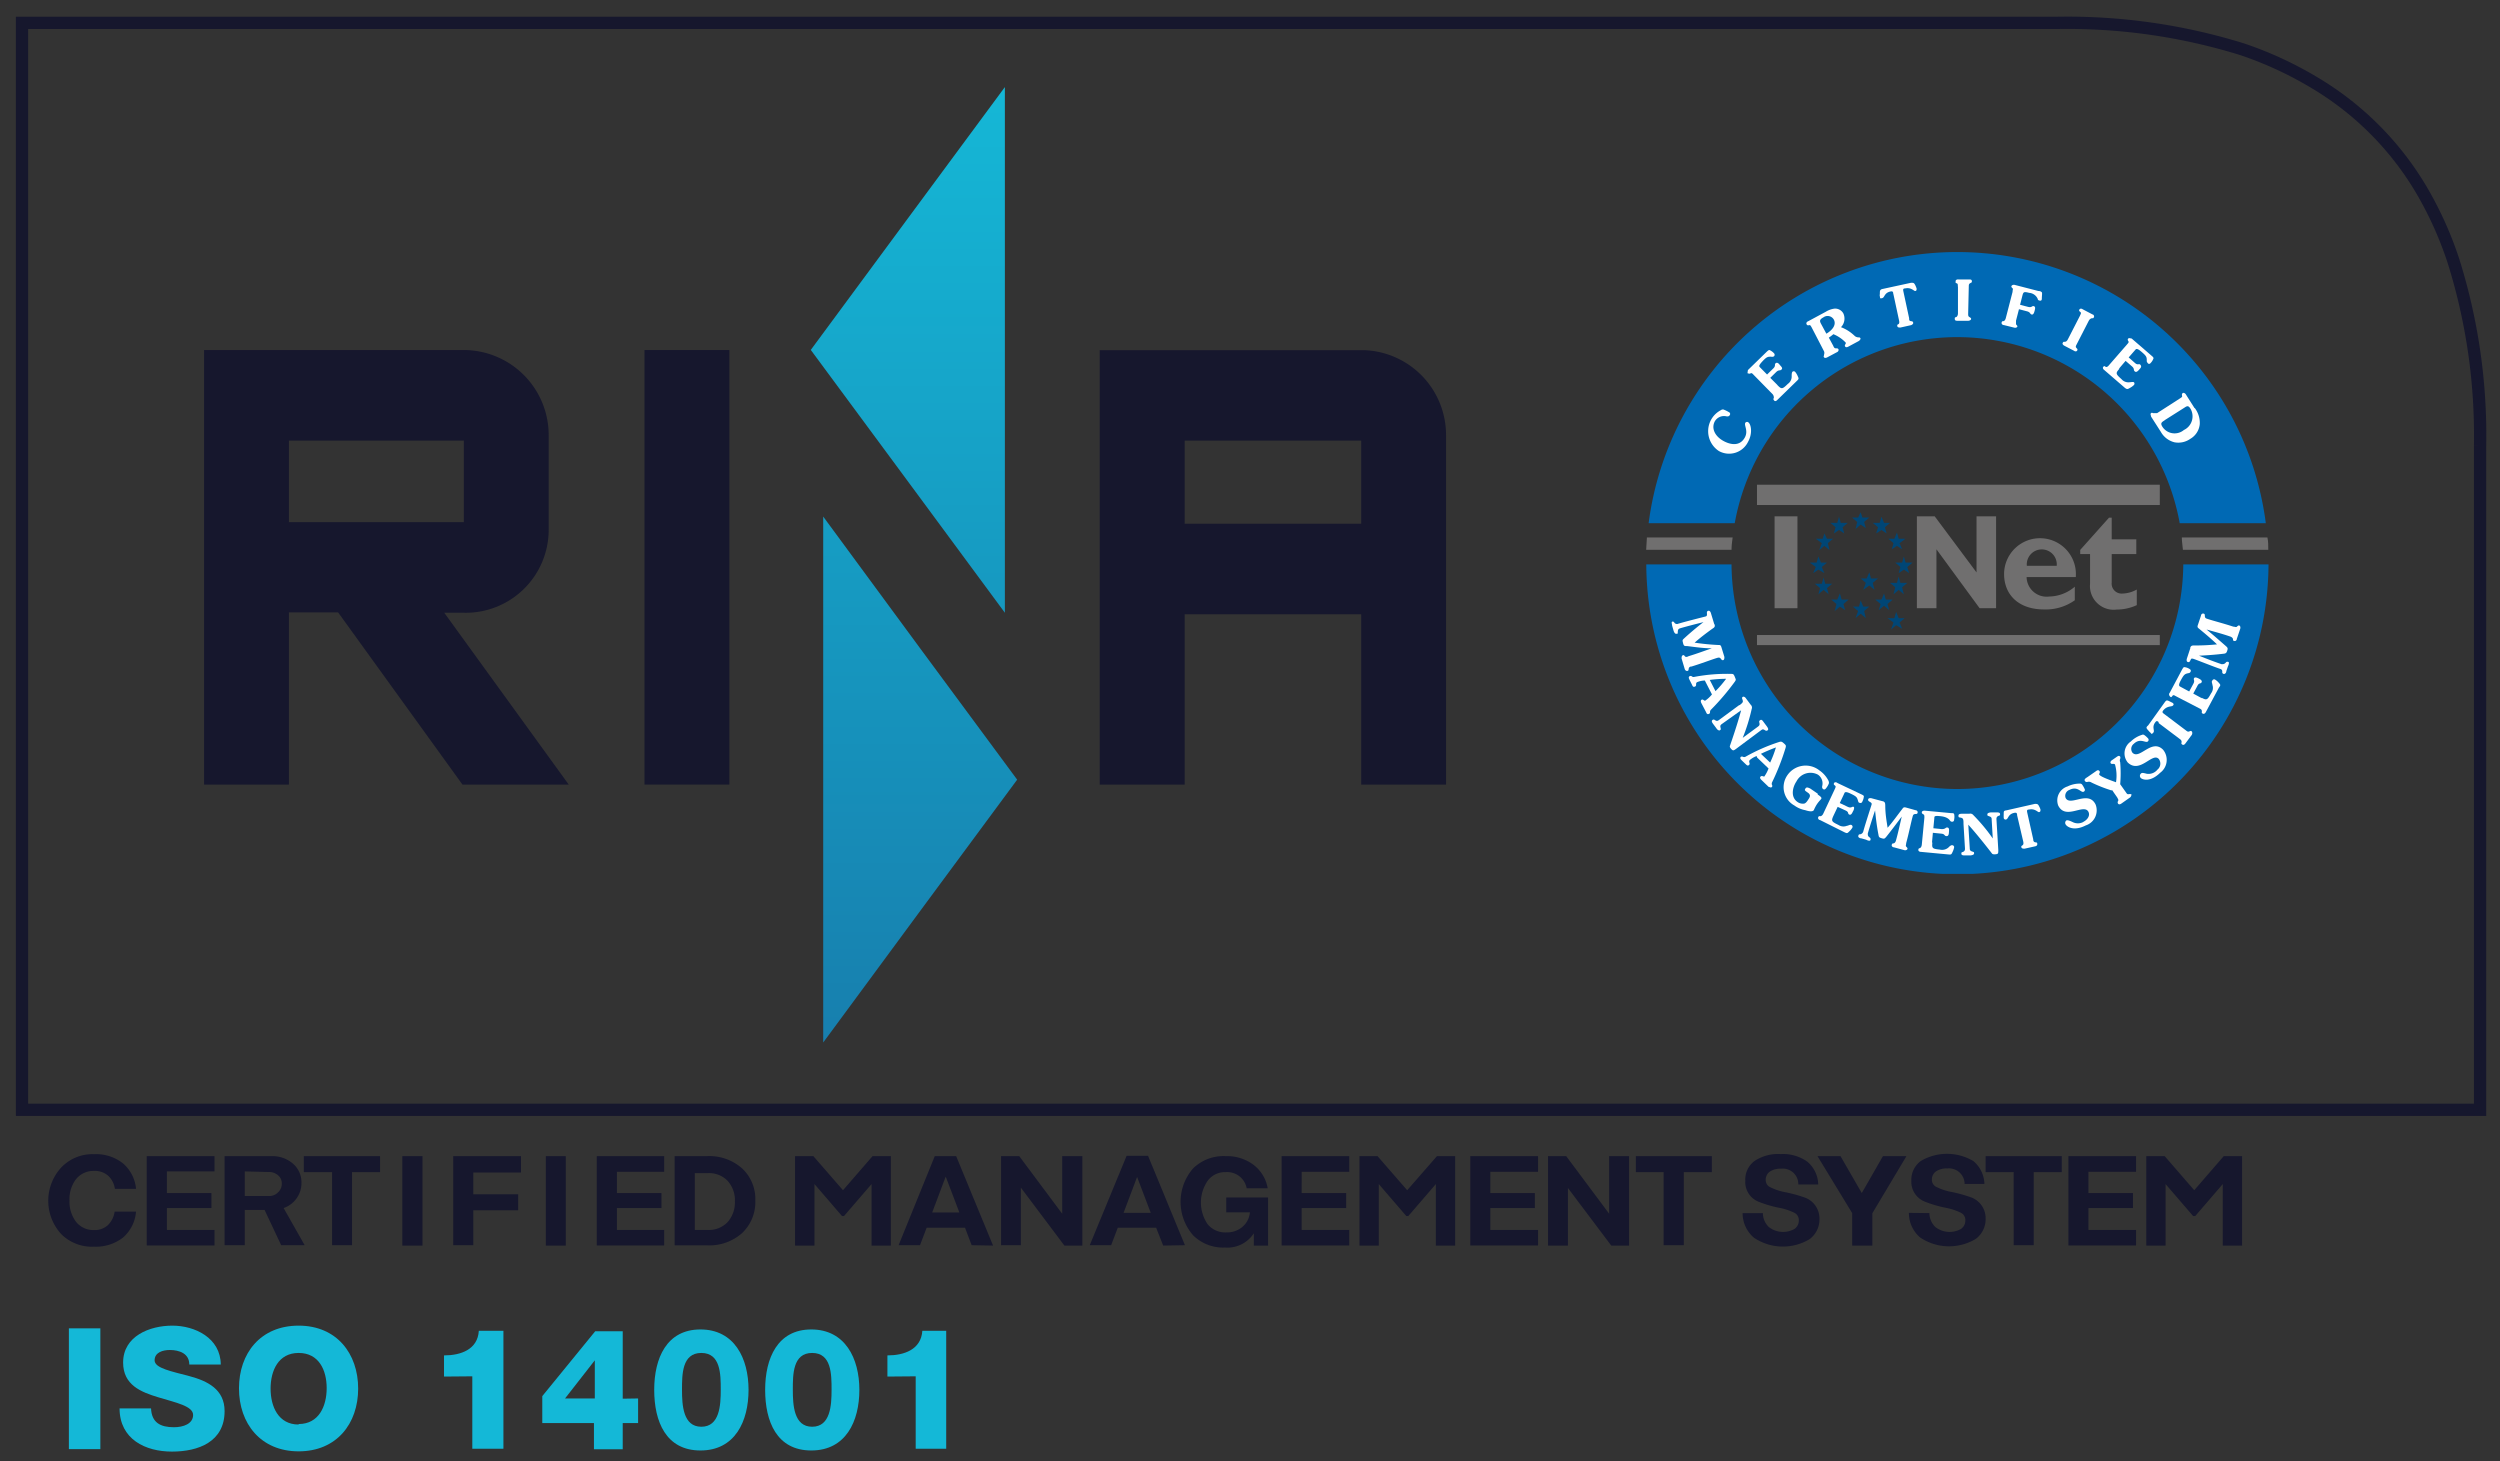 <svg xmlns="http://www.w3.org/2000/svg" xmlns:xlink="http://www.w3.org/1999/xlink" id="Livello_1" data-name="Livello 1" viewBox="0 0 203.26 118.81"><rect x="0" y="0" width="203.26" height="118.81" fill="#333333" stroke="none"/><defs><style>.cls-1{fill:#16172d;}.cls-1,.cls-2,.cls-6,.cls-7{fill-rule:evenodd;}.cls-2{fill:url(#Sfumatura_senza_nome_10);}.cls-3{fill:none;stroke:#16172d;stroke-miterlimit:10;}.cls-4{fill:#0069b4;}.cls-5,.cls-7{fill:#706f6f;}.cls-6{fill:#004676;}.cls-8{fill:#fff;}.cls-9{fill:#14b8d7;}</style><linearGradient id="Sfumatura_senza_nome_10" x1="74.31" y1="84.76" x2="74.31" y2="7.08" gradientUnits="userSpaceOnUse"><stop offset="0" stop-color="#177fae"></stop><stop offset="1" stop-color="#15b7d6"></stop></linearGradient></defs><polygon class="cls-1" points="52.4 28.46 59.3 28.46 59.3 63.79 52.4 63.79 52.4 28.46 52.4 28.46"></polygon><path class="cls-1" d="M110.93,28.47H89.41V63.79h6.91V49.94h14.35V63.79h6.9V35.36A6.91,6.91,0,0,0,110.93,28.47Zm-.26,14.11H96.32V35.82h14.35Z"></path><path class="cls-1" d="M36.12,49.82h1.59a6.75,6.75,0,0,0,6.9-6.71V35.36a6.92,6.92,0,0,0-6.76-6.9H16.59V63.79h6.9v-14h4l10.11,14h8.64ZM23.49,42.45V35.82H37.71v6.63Z"></path><path class="cls-2" d="M65.92,28.45l7.89,10.68L81.7,49.82V7.08L73.81,17.76,65.92,28.45ZM82.7,63.39,74.81,52.71,66.93,42V84.76l7.88-10.69L82.7,63.39Z"></path><path class="cls-3" d="M201.64,90.23v-54a47.28,47.28,0,0,0-2.16-15,29.53,29.53,0,0,0-2.68-5.91,24.82,24.82,0,0,0-8.61-8.59A30.1,30.1,0,0,0,182.28,4a47.9,47.9,0,0,0-15.07-2.14H1.79V90.23Z"></path><path class="cls-1" d="M11.06,98.51A3.13,3.13,0,0,1,10,100.62a3.59,3.59,0,0,1-2.35.74,3.54,3.54,0,0,1-2.65-1A4,4,0,0,1,5,94.9a3.51,3.51,0,0,1,2.65-1.06,3.53,3.53,0,0,1,2.34.74,3.08,3.08,0,0,1,1.07,2.08H9.34a1.76,1.76,0,0,0-.56-1.08,1.65,1.65,0,0,0-1.13-.38,1.82,1.82,0,0,0-1.46.66,2.66,2.66,0,0,0-.54,1.74,2.71,2.71,0,0,0,.54,1.75,1.82,1.82,0,0,0,1.46.66,1.6,1.6,0,0,0,1.11-.39,1.9,1.9,0,0,0,.56-1.11Zm0,0Zm6.38-3.27H13.57V97h3.62v1.22H13.57V100h3.87v1.26H11.93V94h5.51v1.27Zm0,0Zm7.32,6h-1.9l-1.35-2.87H19.9v2.87H18.26V94h3.79a2.56,2.56,0,0,1,1.77.61,2,2,0,0,1,.69,1.55,2.1,2.1,0,0,1-.39,1.26,2.14,2.14,0,0,1-1.06.8l1.7,3Zm0,0Zm-4.86-6v2h1.93a1,1,0,0,0,.77-.29.93.93,0,0,0,.31-.73.84.84,0,0,0-.31-.67,1.11,1.11,0,0,0-.77-.26Zm0,0ZM30.9,94V95.3H28.62v5.94H27V95.3H24.7V94Zm0,0Zm3.45,1.33v5.94H32.71V94h1.64V95.3Zm0,0Zm8,0H38.48v1.77h3.65V98.4H38.48v2.84H36.85V94h5.51V95.3Zm0,0Zm3.65,0v5.94H44.38V94H46V95.3Zm0,0Zm8-.06H50.16V97h3.62v1.22H50.16V100H54v1.26H48.52V94H54v1.27Zm0,0ZM57.46,94a4,4,0,0,1,2.88,1,3.39,3.39,0,0,1,1.07,2.61,3.46,3.46,0,0,1-1.07,2.64,4,4,0,0,1-2.88,1H54.85V94Zm0,0Zm.1,6a2.09,2.09,0,0,0,1.6-.64,2.42,2.42,0,0,0,.59-1.69,2.34,2.34,0,0,0-.59-1.66,2.09,2.09,0,0,0-1.6-.63H56.49v4.62Zm0,0Zm13.38-6h1.49v7.27H70.86v-5l-2.24,2.6h-.16l-2.24-2.6v5H64.64V94h1.49l2.41,2.77L70.94,94Zm0,0ZM79,101.24l-.54-1.42H75.34l-.54,1.42H73.06L76,94h1.74l3,7.27Zm0,0Zm-3.22-2.66H78l-1.11-2.92-1.1,2.92Zm0,0ZM86.36,94H88v7.27H86.54L83,96.56v4.68H81.39V94h1.48l3.49,4.68V94Zm0,0Zm8.21,7.27L94,99.82H90.88l-.54,1.42H88.6l3-7.27h1.74l3,7.27Zm0,0Zm-3.22-2.66h2.21l-1.11-2.92-1.1,2.92Zm0,0Zm8.35-1.25h3.4v3.91h-1.16v-1a2.55,2.55,0,0,1-2.34,1.16,3.47,3.47,0,0,1-2.6-1,4.14,4.14,0,0,1,0-5.43,3.53,3.53,0,0,1,2.67-1,3.58,3.58,0,0,1,2.24.7,3.05,3.05,0,0,1,1.16,1.91h-1.71a1.61,1.61,0,0,0-1.71-1.31,1.74,1.74,0,0,0-1.46.7,3.12,3.12,0,0,0,0,3.54,1.86,1.86,0,0,0,1.53.66,1.93,1.93,0,0,0,1.27-.43,1.73,1.73,0,0,0,.63-1.2H99.7V97.33Zm0,0Zm10-2.09h-3.87V97h3.62v1.22h-3.62V100h3.87v1.26h-5.5V94h5.5v1.27Zm0,0ZM116.83,94h1.48v7.27h-1.57v-5l-2.24,2.6h-.16l-2.24-2.6v5h-1.57V94H112l2.41,2.77L116.83,94Zm0,0Zm8.22,1.27h-3.88V97h3.62v1.22h-3.62V100h3.88v1.26h-5.51V94h5.51v1.27Zm0,0ZM130.84,94h1.61v7.27H131l-3.52-4.68v4.68h-1.62V94h1.48l3.49,4.68V94Zm0,0Zm8.34,0V95.3H136.9v5.94h-1.64V95.3H133V94Zm0,0Zm4.15,4.63a1.58,1.58,0,0,0,.48,1.13,1.88,1.88,0,0,0,2.08.16.81.81,0,0,0,.36-.7.65.65,0,0,0-.35-.61,4.84,4.84,0,0,0-1.19-.4,9.69,9.69,0,0,1-1.72-.5A1.72,1.72,0,0,1,141.9,96a1.88,1.88,0,0,1,.74-1.6,3.46,3.46,0,0,1,2.13-.57,3.42,3.42,0,0,1,2.16.61,2.49,2.49,0,0,1,.9,1.86h-1.62a1.26,1.26,0,0,0-1.4-1.28,1.55,1.55,0,0,0-.92.24.81.81,0,0,0-.33.69.63.63,0,0,0,.34.56,4.54,4.54,0,0,0,1.3.43,11.61,11.61,0,0,1,1.46.4,1.81,1.81,0,0,1,1.27,1.77,2,2,0,0,1-.79,1.63,4.21,4.21,0,0,1-4.54-.11,2.63,2.63,0,0,1-.92-2Zm0,0ZM155,94l-2.77,4.64v2.63h-1.64V98.63L147.77,94h1.87l1.73,3,1.72-3Zm0,0Zm1.87,4.63a1.58,1.58,0,0,0,.48,1.13,1.88,1.88,0,0,0,2.08.16.81.81,0,0,0,.36-.7.65.65,0,0,0-.35-.61,4.89,4.89,0,0,0-1.18-.4,9.6,9.6,0,0,1-1.73-.5A1.73,1.73,0,0,1,155.4,96a1.9,1.9,0,0,1,.76-1.6,4.18,4.18,0,0,1,4.28,0,2.49,2.49,0,0,1,.9,1.86h-1.61A1.27,1.27,0,0,0,158.32,95a1.55,1.55,0,0,0-.92.24.81.81,0,0,0-.33.69.63.63,0,0,0,.34.56,4.52,4.52,0,0,0,1.31.43,11.83,11.83,0,0,1,1.45.4,1.81,1.81,0,0,1,1.27,1.77,2,2,0,0,1-.79,1.63,4.21,4.21,0,0,1-4.54-.11,2.62,2.62,0,0,1-.91-2Zm0,0ZM167.63,94V95.3h-2.28v5.94h-1.63V95.3h-2.28V94Zm0,0Zm6,1.27H169.8V97h3.62v1.22H169.8V100h3.87v1.26h-5.5V94h5.5v1.27Zm0,0ZM180.8,94h1.49v7.27h-1.57v-5l-2.24,2.6h-.17l-2.24-2.6v5H174.5V94H176l2.4,2.77L180.8,94Z"></path><path class="cls-4" d="M159.14,27.41a18.4,18.4,0,0,1,18.08,15.13h7a25.3,25.3,0,0,0-50.18,0h7a18.38,18.38,0,0,1,18.07-15.13Z"></path><path class="cls-5" d="M140.9,43.7h-7l-.06,1h6.94c0-.35.05-.7.09-1Z"></path><path class="cls-4" d="M159.14,64.15a18.38,18.38,0,0,1-18.36-18.26h-6.93a25.3,25.3,0,0,0,24.08,25.16h2.43a25.31,25.31,0,0,0,24.08-25.16h-6.93a18.39,18.39,0,0,1-18.37,18.26Z"></path><path class="cls-5" d="M177.39,43.7c0,.34.07.69.09,1h6.94c0-.35,0-.7-.07-1Z"></path><polygon class="cls-6" points="147.91 44.73 148.12 44.16 147.63 43.8 148.19 43.8 148.33 43.37 148.54 43.8 149.03 43.8 148.61 44.16 148.75 44.73 148.33 44.38 147.91 44.73 147.91 44.73"></polygon><polygon class="cls-6" points="147.42 46.6 147.63 46.1 147.14 45.74 147.7 45.74 147.84 45.24 148.05 45.74 148.54 45.74 148.12 46.1 148.33 46.6 147.84 46.31 147.42 46.6 147.42 46.6"></polygon><polygon class="cls-6" points="147.84 48.32 147.98 47.82 147.56 47.46 148.12 47.46 148.26 46.96 148.4 47.46 148.96 47.46 148.54 47.82 148.68 48.32 148.26 47.96 147.84 48.32 147.84 48.32"></polygon><polygon class="cls-6" points="149.17 49.68 149.31 49.11 148.89 48.75 149.38 48.75 149.59 48.25 149.73 48.75 150.3 48.75 149.88 49.11 150.02 49.61 149.59 49.32 149.17 49.68 149.17 49.68"></polygon><polygon class="cls-6" points="150.86 50.26 151.07 49.68 150.65 49.32 151.14 49.32 151.28 48.82 151.49 49.32 151.98 49.32 151.56 49.68 151.7 50.26 151.28 49.9 150.86 50.26 150.86 50.26"></polygon><polygon class="cls-6" points="152.75 49.61 152.9 49.11 152.47 48.75 152.97 48.75 153.18 48.25 153.32 48.75 153.88 48.75 153.46 49.11 153.6 49.61 153.18 49.25 152.75 49.61 152.75 49.61"></polygon><polygon class="cls-6" points="153.95 48.32 154.09 47.75 153.67 47.39 154.23 47.39 154.37 46.88 154.51 47.39 155.07 47.39 154.65 47.75 154.79 48.32 154.37 47.96 153.95 48.32 153.95 48.32"></polygon><polygon class="cls-6" points="154.37 46.6 154.51 46.1 154.09 45.74 154.65 45.74 154.79 45.24 154.93 45.74 155.5 45.74 155.07 46.1 155.22 46.6 154.79 46.31 154.37 46.6 154.37 46.6"></polygon><polygon class="cls-6" points="153.81 44.66 153.95 44.16 153.53 43.8 154.02 43.8 154.23 43.3 154.37 43.8 154.93 43.8 154.44 44.16 154.65 44.66 154.23 44.38 153.81 44.66 153.81 44.66"></polygon><polygon class="cls-6" points="152.54 43.37 152.69 42.87 152.26 42.51 152.83 42.51 152.97 42.01 153.18 42.51 153.67 42.51 153.25 42.87 153.39 43.37 152.97 43.09 152.54 43.37 152.54 43.37"></polygon><polygon class="cls-6" points="150.86 43.02 151 42.44 150.58 42.08 151.07 42.08 151.28 41.65 151.42 42.08 151.98 42.08 151.56 42.44 151.7 42.94 151.28 42.65 150.86 43.02 150.86 43.02"></polygon><polygon class="cls-6" points="149.1 43.37 149.24 42.87 148.82 42.51 149.38 42.51 149.52 42.01 149.66 42.51 150.23 42.51 149.81 42.87 149.94 43.37 149.52 43.09 149.1 43.37 149.1 43.37"></polygon><polygon class="cls-6" points="151.49 47.96 151.7 47.39 151.28 47.03 151.77 47.03 151.98 46.53 152.12 47.03 152.69 47.03 152.26 47.39 152.41 47.96 151.98 47.6 151.49 47.96 151.49 47.96"></polygon><polygon class="cls-6" points="153.74 51.19 153.95 50.61 153.46 50.26 154.02 50.26 154.16 49.75 154.37 50.26 154.86 50.26 154.44 50.61 154.65 51.12 154.16 50.83 153.74 51.19 153.74 51.19"></polygon><polygon class="cls-5" points="146.14 49.45 144.28 49.45 144.28 41.98 146.14 41.98 146.14 49.45 146.14 49.45"></polygon><polygon class="cls-5" points="162.29 49.45 160.95 49.45 157.44 44.66 157.44 49.45 155.85 49.45 155.85 41.98 157.3 41.98 160.7 46.54 160.7 41.98 162.29 41.98 162.29 49.45 162.29 49.45"></polygon><path class="cls-5" d="M167.22,46a1.22,1.22,0,1,0-2.43,0Zm1.46,2.81a4.07,4.07,0,0,1-2.5.74c-2,0-3.24-1.14-3.24-2.89a2.92,2.92,0,1,1,5.83.26h-4a1.63,1.63,0,0,0,1.84,1.58,3.28,3.28,0,0,0,2.08-.8v1.11Z"></path><path class="cls-5" d="M173.69,45.05h-2v2.31a.81.81,0,0,0,.86.9,2.52,2.52,0,0,0,1.18-.33V49.2a3.92,3.92,0,0,1-1.63.36,1.93,1.93,0,0,1-2.17-2.1V45.05h-.8v-.34l2.34-2.62h.22v1.76h2v1.2Z"></path><polygon class="cls-7" points="175.6 41.06 142.85 41.06 142.85 39.41 175.6 39.41 175.6 41.06 175.6 41.06"></polygon><polygon class="cls-7" points="175.6 52.45 142.85 52.45 142.85 51.63 175.6 51.63 175.6 52.45 175.6 52.45"></polygon><path class="cls-8" d="M140.11,33.29a2.77,2.77,0,0,1,.46.22.16.16,0,0,1,.06.25c-.06.11-.19.11-.31.08a.87.87,0,0,0-.89.4c-.32.58,0,1.23.69,1.61.34.19,1.25.58,1.73-.26.32-.56-.07-1,.05-1.21a.17.17,0,0,1,.22-.06c.25.14.4.9,0,1.61a1.71,1.71,0,0,1-2.37.74,1.93,1.93,0,0,1,.16-3.32.3.3,0,0,1,.2-.06Z"></path><path class="cls-8" d="M144.52,31.32c.33.34.39.33.84-.11a.72.72,0,0,0,.31-.62c0-.11,0-.28.06-.36a.16.16,0,0,1,.22,0,1.39,1.39,0,0,1,.22.37c.09.18.08.22-.07.36l-1.61,1.57c-.07.07-.18.14-.27,0s0-.11,0-.18,0-.18-.1-.3l-1.54-1.57c-.12-.13-.17-.17-.26-.12s-.15,0-.21,0,0-.19,0-.27l1.54-1.5c.1-.09.16-.14.22-.13a1.1,1.1,0,0,1,.36.26.17.17,0,0,1,0,.25A.28.28,0,0,1,144,29c-.26,0-.35,0-.69.36s-.29.42-.23.49l.59.6.5-.49c.23-.22.08-.31.19-.42s.25,0,.33.11.29.26.16.39-.2,0-.42.19l-.5.49.56.56Z"></path><path class="cls-8" d="M148.49,27.13c.37-.21.86-.66.61-1.14a.58.58,0,0,0-.86-.18c-.34.18-.29.32-.17.54l.42.78Zm.56,1c.07.13.1.19.21.19s.17,0,.21.07,0,.2-.13.25l-.77.41c-.09.05-.21.08-.27,0s0-.12,0-.18.06-.17,0-.31l-1-1.93c-.09-.16-.12-.22-.22-.19s-.16,0-.2-.08,0-.19.13-.24l1.43-.77a1.78,1.78,0,0,1,.73-.26.77.77,0,0,1,.7.39,1,1,0,0,1-.19,1.12,3.3,3.3,0,0,1,1.09.69.47.47,0,0,0,.33.14c.07,0,.12,0,.16.07s-.07.19-.14.23l-.8.43c-.09.05-.24.13-.31,0s.11-.2.05-.31a2.9,2.9,0,0,0-1-.68,2.9,2.9,0,0,1-.37.28l.39.72Z"></path><path class="cls-8" d="M153.93,23.91c0-.19-.06-.25-.23-.21-.51.11-.46.49-.67.54s-.16,0-.19-.14,0-.1,0-.27,0-.3.24-.34l2.3-.5c.2,0,.24,0,.35.22a2.35,2.35,0,0,1,.1.25c0,.1,0,.18-.11.2s-.32-.32-.83-.21c-.18,0-.17.1-.13.28l.46,2.14c0,.14,0,.22.15.24s.16.05.18.13-.09.18-.19.2l-.85.19c-.1,0-.23,0-.25-.11s0-.12.08-.16.1-.15.06-.31l-.46-2.14Z"></path><path class="cls-8" d="M159.18,23.3c0-.18,0-.24-.1-.27S159,23,159,22.87s.13-.16.23-.15l.87,0c.1,0,.23,0,.22.16a.11.11,0,0,1-.09.12c-.15.07-.16.14-.16.3l-.05,2.2c0,.14,0,.21.09.27s.15.08.15.16-.13.15-.23.15l-.88,0c-.1,0-.22,0-.22-.16s.06-.11.12-.14.13-.12.14-.28l0-2.2Z"></path><path class="cls-8" d="M163.91,26.07c0,.14,0,.2,0,.27s.13.13.11.21-.16.12-.25.09l-.85-.21c-.1,0-.21-.09-.18-.21s.08-.1.15-.11.15-.09.19-.25l.55-2.13c0-.17.06-.23,0-.29s-.12-.1-.09-.18.15-.12.25-.1l1.94.5c.15,0,.24.06.28.11s0,.33,0,.45,0,.26-.18.22-.13-.1-.17-.17a.82.82,0,0,0-.68-.46c-.43-.11-.47-.08-.55.22l-.19.75.65.17c.32.08.31-.1.46-.06s.12.19.08.35-.1.37-.25.33-.08-.18-.38-.26l-.65-.17-.24.93Z"></path><path class="cls-8" d="M169.12,25.64c.08-.16.11-.22,0-.29s-.09-.13-.05-.2.18-.08.27,0l.78.41c.09,0,.18.13.12.24s-.09.07-.14.07-.2.05-.27.2l-1,1.95c-.06.12-.1.19,0,.28s.09.13.05.21-.18.08-.27,0l-.77-.4c-.09-.05-.19-.13-.13-.24s.09-.08.17-.08.17-.05.24-.19l1-1.95Z"></path><path class="cls-8" d="M172.3,30c-.31.35-.28.41.19.83a.73.73,0,0,0,.64.25c.11,0,.28-.05.37,0a.17.17,0,0,1,0,.22,1.4,1.4,0,0,1-.35.25c-.18.11-.22.1-.37,0l-1.7-1.47c-.08-.06-.15-.17-.07-.26s.11-.05.18,0,.18,0,.28-.13L172.94,28c.12-.14.16-.18.1-.27s-.06-.15,0-.21.19,0,.27,0l1.62,1.4c.11.09.16.15.16.21a1,1,0,0,1-.23.38c-.07.08-.16.12-.25,0s-.07-.15-.07-.24c0-.26-.06-.35-.42-.66s-.44-.25-.5-.18l-.55.63.52.46c.25.21.32,0,.44.15s0,.26-.08.35-.24.3-.38.18,0-.2-.22-.4l-.53-.46-.52.61Z"></path><path class="cls-8" d="M176,34.17c-.27.17-.37.24-.18.54a1.18,1.18,0,0,0,1.74.25,1.23,1.23,0,0,0,.53-1.74c-.18-.27-.27-.22-.51-.06l-1.58,1Zm2.44-1a2,2,0,0,1,.41,1.31,1.55,1.55,0,0,1-.77,1.2,1.69,1.69,0,0,1-1.29.28,1.76,1.76,0,0,1-1.1-.84l-.8-1.25c0-.09-.09-.21,0-.28s.12,0,.18,0,.18,0,.31,0l1.85-1.19c.15-.1.21-.13.18-.23s0-.16.05-.21.2,0,.26.11l.71,1.12Z"></path><path class="cls-8" d="M139.4,50.77c.07.21-.06.27-.18.35-.54.39-1,.74-1.44,1.13a18.43,18.43,0,0,0,1.91.19c.17,0,.22,0,.28.22l.23.75c0,.1,0,.22-.09.26a.13.13,0,0,1-.15-.05c-.13-.18-.19-.17-.35-.13-.46.14-1.32.47-2.08.7-.14,0-.21.07-.23.17s0,.17-.11.19-.19-.07-.22-.17l-.25-.84c0-.09,0-.22.09-.26s.12,0,.17.07.15.09.31,0c.67-.2,1.27-.43,1.89-.64-.7,0-1.33-.1-2-.18-.23,0-.28,0-.34-.24s-.06-.25.08-.38c.5-.46,1-.88,1.58-1.33-.67.17-1.34.34-1.89.5-.15.05-.19.11-.2.3s0,.13-.11.15-.19-.11-.24-.28l-.11-.38c0-.12-.08-.28,0-.32s.13,0,.18.07a.25.25,0,0,0,.32.09c.6-.18,2.12-.56,2.23-.59s.11-.13.1-.24,0-.19.11-.22.19.09.22.21l.26.86Z"></path><path class="cls-8" d="M139.48,56.19a8.56,8.56,0,0,0,.86-1,10.49,10.49,0,0,0-1.33.09l.47.92Zm-.86-.86a1.65,1.65,0,0,0-.63.13c-.18.09,0,.28-.18.36s-.2-.07-.27-.2l-.17-.34c-.06-.12-.11-.23,0-.3a.17.17,0,0,1,.17,0,.22.22,0,0,0,.19.06,14,14,0,0,1,3-.25c.18,0,.22,0,.32.25s.1.22,0,.38a19.76,19.76,0,0,1-1.95,2.29.27.27,0,0,0-.07.19.13.13,0,0,1-.08.14c-.12.06-.19,0-.24-.14l-.36-.69c-.05-.09-.12-.25,0-.32s.21.12.3.07a2.68,2.68,0,0,0,.54-.5l-.59-1.15Z"></path><path class="cls-8" d="M141.44,57.33c.27-.21.29-.26.24-.42s-.07-.17,0-.24.21,0,.28.12l.38.51a.3.3,0,0,1,.08.34,15,15,0,0,1-.73,2.35l1.25-.92c.13-.1.14-.16.1-.33a.14.14,0,0,1,.06-.18c.11-.09.19,0,.3.16l.24.32c.09.13.18.26.07.34a.15.15,0,0,1-.19,0c-.17-.1-.2-.11-.35,0l-2,1.49c-.23.17-.27.19-.44,0-.06-.08-.11-.15-.08-.23.13-.37.62-1.79.91-2.89L140,58.86c-.14.1-.15.16-.11.32s0,.14-.05.19-.2,0-.3-.17l-.24-.32c-.09-.12-.18-.25-.07-.34a.14.14,0,0,1,.19,0c.15.09.2.1.34,0l1.64-1.21Z"></path><path class="cls-8" d="M143.92,62a8.56,8.56,0,0,0,.47-1.23,13.08,13.08,0,0,0-1.22.52l.75.71Zm-1.1-.53a1.83,1.83,0,0,0-.55.32c-.14.15.06.28-.06.4s-.21,0-.32-.1l-.27-.26c-.1-.1-.18-.19-.08-.3a.2.2,0,0,1,.17,0,.23.23,0,0,0,.2,0,14.76,14.76,0,0,1,2.76-1.21c.18-.05.23,0,.39.14s.16.18.11.36a19.17,19.17,0,0,1-1.1,2.8.27.27,0,0,0,0,.2.14.14,0,0,1,0,.16c-.09.1-.19,0-.27,0l-.56-.54c-.08-.07-.2-.2-.1-.3s.23,0,.3,0a2.87,2.87,0,0,0,.35-.66l-.93-.89Z"></path><path class="cls-8" d="M147.79,64.6c.33.22.33.29.27.37s-.16.16-.34.42a3.22,3.22,0,0,0-.25.48c-.09.12-.3.13-.7,0a2.17,2.17,0,0,1-.88-.38,1.7,1.7,0,0,1-.57-2.46,1.8,1.8,0,0,1,2.61-.39,2.25,2.25,0,0,1,.71.79.44.44,0,0,1,.06.25,1.33,1.33,0,0,1-.19.35c-.13.19-.21.18-.29.12s-.08-.15-.07-.23a.86.86,0,0,0-.35-.94,1.28,1.28,0,0,0-1.74.55c-.33.49-.49,1.28.08,1.67a.73.73,0,0,0,.5.14c.18,0,.31-.23.41-.38s.2-.33-.06-.51-.29-.2-.2-.34.21-.08.39,0l.61.42Z"></path><path class="cls-8" d="M149.07,66.32c-.2.43-.16.48.4.75a.74.74,0,0,0,.69.07c.1,0,.26-.12.36-.07a.16.16,0,0,1,.09.21,1.22,1.22,0,0,1-.27.33c-.14.15-.18.15-.37.06l-2-1c-.09,0-.19-.12-.14-.23s.1-.08.17-.08.17-.06.24-.21l.94-2c.07-.16.1-.22,0-.29s-.1-.12-.06-.2.18-.08.27,0l1.94.92c.13.06.19.1.21.15a1.06,1.06,0,0,1-.12.43.16.16,0,0,1-.23.11c-.1,0-.11-.13-.14-.21-.07-.25-.14-.32-.58-.53s-.49-.12-.53,0l-.36.76.63.3c.3.14.32,0,.46,0s.06.25,0,.35-.14.36-.31.29,0-.2-.32-.34l-.63-.29-.34.72Z"></path><path class="cls-8" d="M153.07,65.14c.22.06.2.21.21.35,0,.66.1,1.23.19,1.81.4-.45.78-1,1.18-1.51.1-.14.13-.18.33-.13l.75.21c.1,0,.21.09.18.21a.12.12,0,0,1-.12.1c-.23,0-.25.08-.29.23-.13.47-.31,1.37-.52,2.14,0,.14-.06.21,0,.28s.13.12.1.2-.16.12-.25.09l-.85-.23c-.09,0-.21-.09-.17-.21s.07-.1.14-.11.16-.08.2-.24c.19-.68.32-1.31.47-1.94-.42.56-.8,1.07-1.23,1.61-.15.18-.18.22-.38.16s-.25-.08-.28-.27c-.13-.67-.21-1.31-.28-2-.22.66-.43,1.32-.59,1.87,0,.16,0,.22.15.33a.16.16,0,0,1,.07.18c0,.13-.2.09-.36,0l-.39-.11c-.12,0-.28-.08-.24-.21s.07-.11.15-.12.2-.07.25-.22c.16-.6.65-2.09.68-2.2s-.05-.16-.15-.22-.15-.1-.13-.2.18-.12.3-.08l.86.23Z"></path><path class="cls-8" d="M157.11,68.5c-.05.48,0,.51.63.58a.78.78,0,0,0,.67-.17c.08-.08.2-.21.32-.19a.16.16,0,0,1,.15.16,1.42,1.42,0,0,1-.14.41c-.08.19-.12.2-.32.18l-2.24-.21c-.1,0-.22-.05-.21-.17s.06-.11.13-.14.13-.11.15-.27l.21-2.19c0-.18,0-.24-.08-.28s-.13-.08-.13-.17.14-.14.24-.13l2.14.2c.14,0,.22,0,.25.08a1.08,1.08,0,0,1,0,.44c0,.11-.06.19-.18.18s-.14-.08-.2-.15-.24-.25-.72-.3-.51,0-.51.14l-.08.84.69.07c.32,0,.29-.15.45-.13s.14.21.13.33,0,.38-.2.37-.11-.17-.42-.2l-.69-.07-.07.79Z"></path><path class="cls-8" d="M159.64,66.9c0-.34-.06-.38-.22-.42s-.18,0-.19-.15.14-.16.26-.17l.63,0a.31.31,0,0,1,.32.11,14.15,14.15,0,0,1,1.58,1.9l-.09-1.55c0-.17-.06-.2-.22-.26s-.12-.06-.13-.15.13-.15.31-.16l.4,0c.15,0,.31,0,.32.12s0,.12-.11.16-.19.1-.18.29l.15,2.49c0,.29,0,.33-.27.35-.11,0-.19,0-.24-.06-.24-.31-1.16-1.5-1.93-2.35l.12,1.92c0,.17.06.22.22.27s.12.06.13.15-.15.15-.31.16l-.4,0c-.15,0-.31,0-.32-.12s0-.12.11-.16.19-.11.18-.29l-.12-2Z"></path><path class="cls-8" d="M164,66.29c0-.19-.06-.24-.24-.2-.51.11-.46.49-.66.54a.15.15,0,0,1-.19-.14,2.46,2.46,0,0,1,0-.27c0-.29,0-.3.24-.34l2.29-.52c.21,0,.25,0,.36.22a1.19,1.19,0,0,1,.1.24c0,.11,0,.18-.11.21s-.32-.32-.83-.21c-.18,0-.17.1-.13.28l.48,2.14c0,.14.05.22.16.24s.16,0,.17.13-.08.18-.18.2l-.85.19c-.1,0-.23,0-.26-.1s0-.12.08-.17.1-.14.07-.3L164,66.29Z"></path><path class="cls-8" d="M169.4,66.81c.28-.14.56-.47.4-.8-.36-.72-1.86.7-2.46-.52a1.19,1.19,0,0,1,.76-1.55,2.27,2.27,0,0,1,1-.23.22.22,0,0,1,.17.06,1.88,1.88,0,0,1,.21.36.16.16,0,0,1-.07.24c-.22.11-.48-.49-1.15-.15a.51.51,0,0,0-.32.65c.37.74,1.85-.66,2.44.54a1.29,1.29,0,0,1-.8,1.7c-1,.51-1.55.09-1.64-.09a.24.24,0,0,1,.09-.33c.11,0,.16,0,.47.14a.93.93,0,0,0,.88,0Z"></path><path class="cls-8" d="M171.69,64.27a12,12,0,0,1-1.63-.64.4.4,0,0,0-.33-.06.18.18,0,0,1-.21-.06c-.09-.12,0-.21.2-.33l.69-.48c.09-.07.2-.13.29,0s-.1.22,0,.31.31.23,1.34.59a3.38,3.38,0,0,0-.08-1.44c-.08-.11-.26,0-.34-.09s0-.21.1-.27l.33-.23c.14-.1.24-.17.33-.05a.24.24,0,0,1,0,.17.35.35,0,0,0,0,.28,10.78,10.78,0,0,1,0,1.79l.46.65c.08.12.12.18.23.16s.17,0,.21,0,0,.2-.09.26l-.71.5c-.08.06-.21.11-.28,0a.19.19,0,0,1,0-.19c.07-.11,0-.17-.06-.3l-.43-.62Z"></path><path class="cls-8" d="M175.39,62.59a.63.63,0,0,0,.13-.88C175,61.13,174,62.94,173,62a1.17,1.17,0,0,1,.24-1.71,2.24,2.24,0,0,1,.9-.54.19.19,0,0,1,.18,0,1.58,1.58,0,0,1,.31.27.17.17,0,0,1,0,.26c-.18.17-.61-.32-1.15.2a.52.52,0,0,0-.1.72c.58.6,1.56-1.19,2.49-.24a1.3,1.3,0,0,1-.24,1.87c-.81.79-1.44.56-1.58.42a.25.25,0,0,1,0-.34c.09-.09.14-.09.49,0a.93.93,0,0,0,.83-.29Z"></path><path class="cls-8" d="M175.54,58.73c-.15-.12-.2-.15-.31,0-.31.41,0,.67-.16.84s-.14.08-.23,0a1.85,1.85,0,0,1-.18-.19c-.2-.21-.17-.25,0-.41L176,57.1c.13-.17.16-.2.41-.07l.24.12c.08.07.11.14,0,.23s-.46,0-.77.38c-.11.15-.06.19.09.3l1.75,1.32c.11.09.17.13.27.09s.15-.07.21,0,.05.2,0,.28l-.52.7c-.06.08-.16.16-.26.08s-.06-.1-.05-.18,0-.17-.15-.27l-1.75-1.32Z"></path><path class="cls-8" d="M179,56.73c.41.22.47.19.77-.36a.73.73,0,0,0,.11-.68c0-.11-.11-.27,0-.37a.15.15,0,0,1,.21-.07,1.22,1.22,0,0,1,.32.28c.14.15.14.19,0,.37l-1.07,2c-.05.09-.14.18-.25.12s-.07-.09-.07-.17,0-.17-.19-.25l-1.93-1c-.16-.09-.21-.12-.29,0s-.13.09-.2,0-.08-.19,0-.28l1-1.88c.07-.12.11-.19.17-.2a.91.91,0,0,1,.42.14c.1.05.16.13.1.24s-.13.1-.22.12c-.26.06-.33.13-.56.55s-.15.48-.07.53l.74.4.33-.61c.16-.29,0-.33.06-.46s.25-.05.35,0,.35.16.27.32-.2,0-.35.31l-.33.61.7.38Z"></path><path class="cls-8" d="M178.07,52.67c.07-.21.22-.19.36-.19a17.46,17.46,0,0,0,1.82-.09c-.43-.42-.92-.83-1.44-1.26-.13-.1-.18-.14-.11-.33l.25-.75c0-.09.1-.2.22-.16a.12.12,0,0,1,.09.13c0,.22.06.25.22.3.45.15,1.35.38,2.1.63.14,0,.21.07.29,0s.12-.12.2-.09.1.17.07.26l-.28.83c0,.1-.1.2-.22.16s-.08-.08-.09-.15-.08-.16-.23-.21c-.67-.23-1.29-.39-1.92-.57.54.44,1,.85,1.54,1.32.17.15.21.19.15.38s-.1.25-.3.27c-.67.08-1.31.13-2,.16.64.26,1.29.51,1.83.69.15,0,.22,0,.34-.12a.15.15,0,0,1,.18-.07c.13,0,.08.21,0,.37l-.13.38c0,.12-.1.27-.23.23a.14.14,0,0,1-.1-.16c0-.18-.06-.21-.21-.26-.59-.2-2-.77-2.16-.81s-.16,0-.23.14-.1.15-.21.12-.1-.19-.06-.3l.28-.85Z"></path><path class="cls-9" d="M5.6,108H8.16v9.82H5.6Z"></path><path class="cls-9" d="M12.28,114.51c.05,1.16.77,1.53,1.86,1.53.77,0,1.56-.28,1.56-1s-1.4-1-2.82-1.43-2.87-1-2.87-2.83c0-2.15,2.16-3,4-3s3.92,1,3.94,3.16H15.39c0-.89-.8-1.18-1.59-1.18-.55,0-1.23.19-1.23.84s1.41.9,2.85,1.29,2.84,1.06,2.84,2.84c0,2.49-2.12,3.29-4.28,3.29s-4.25-1-4.26-3.51Z"></path><path class="cls-9" d="M24.28,107.78c3.09,0,4.84,2.27,4.84,5.12S27.37,118,24.28,118s-4.85-2.27-4.85-5.12S21.18,107.78,24.28,107.78Zm0,8c1.65,0,2.28-1.46,2.28-2.92S25.93,110,24.28,110,22,111.44,22,112.9,22.63,115.82,24.28,115.82Z"></path><path class="cls-9" d="M36.1,111.92V110.2c1.35,0,2.74-.47,2.83-2h2v9.59H38.4v-5.89Z"></path><path class="cls-9" d="M51.88,113.7v2H50.63v2.13H48.29v-2.13h-4.2v-2.19l4.3-5.27h2.24v5.48Zm-3.52,0v-3.1h0l-2.42,3.1Z"></path><path class="cls-9" d="M53.19,113c0-2.56,1-4.91,3.76-4.91s3.91,2.35,3.91,4.91-1.1,4.93-3.91,4.93S53.19,115.57,53.19,113Zm5.41,0c0-1.25,0-3-1.58-3s-1.57,1.77-1.57,3,.08,3,1.57,3S58.6,114.26,58.6,113Z"></path><path class="cls-9" d="M62.21,113c0-2.56,1-4.91,3.75-4.91s3.91,2.35,3.91,4.91-1.1,4.93-3.91,4.93S62.21,115.57,62.21,113Zm5.4,0c0-1.25,0-3-1.58-3s-1.57,1.77-1.57,3,.08,3,1.57,3S67.61,114.26,67.61,113Z"></path><path class="cls-9" d="M72.15,111.92V110.2c1.35,0,2.74-.47,2.84-2h1.94v9.59H74.45v-5.89Z"></path></svg>